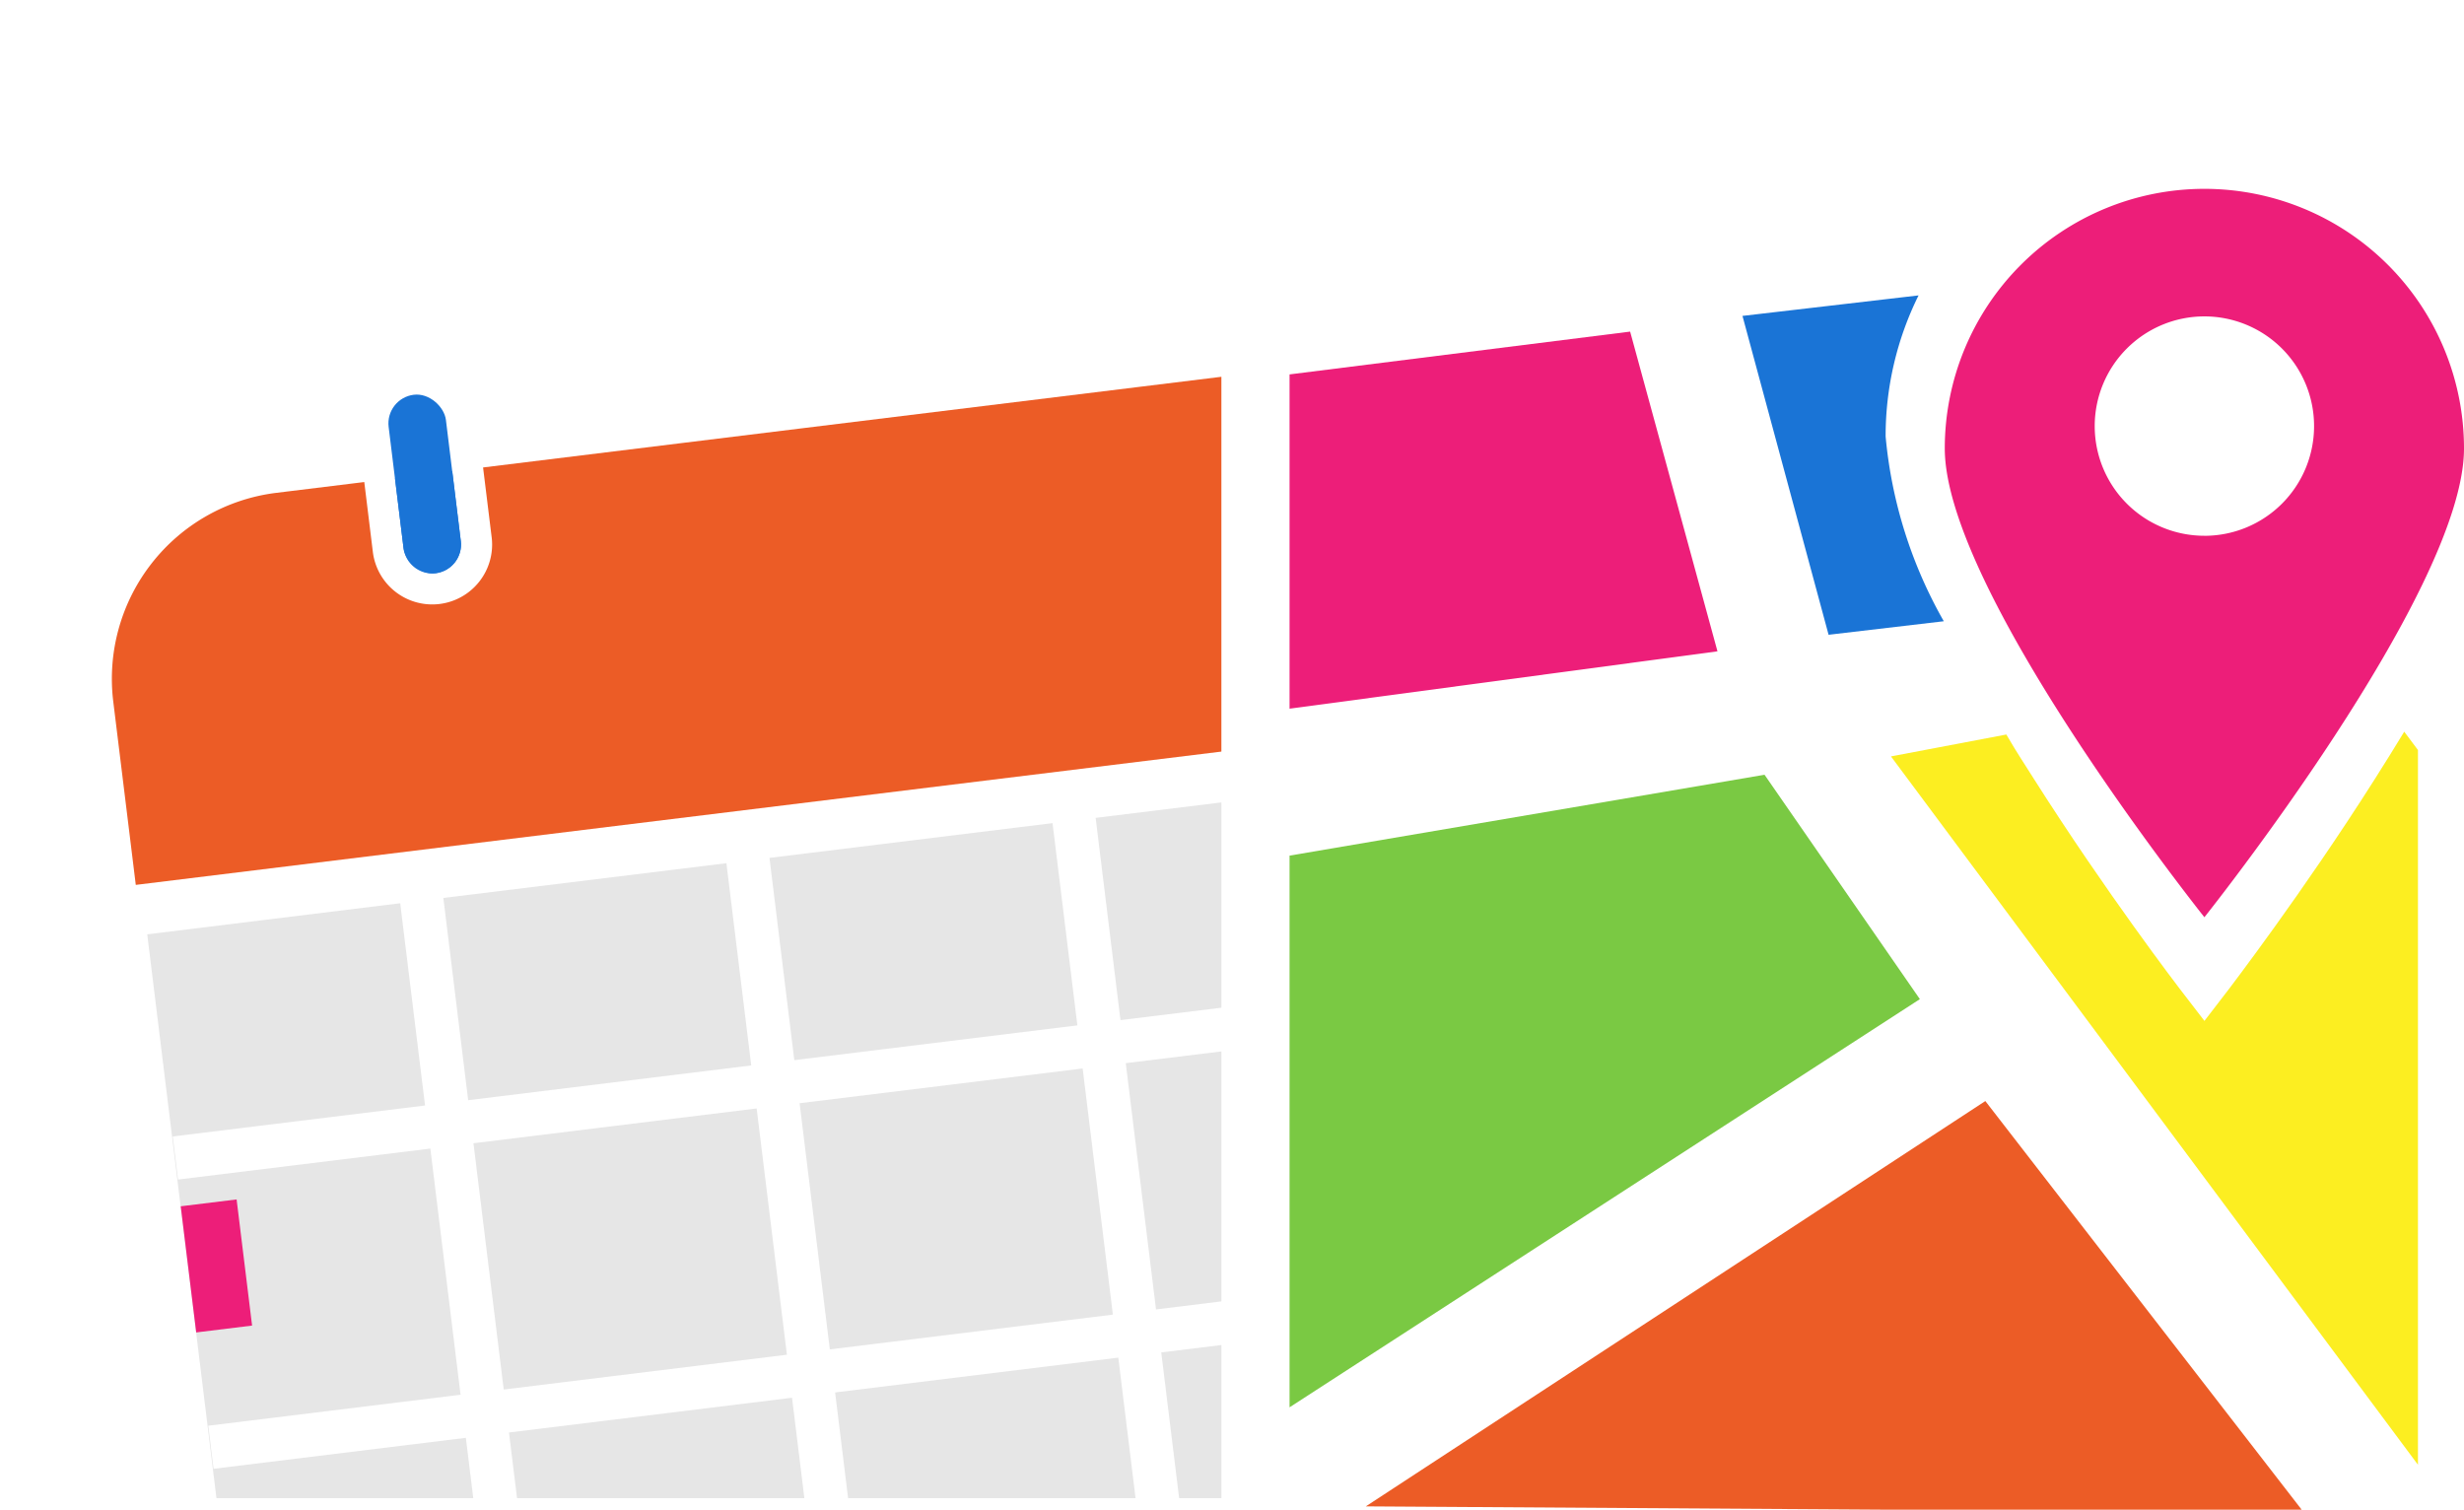 <svg xmlns="http://www.w3.org/2000/svg" xmlns:xlink="http://www.w3.org/1999/xlink" width="74.857" height="45.864" viewBox="0 0 74.857 45.864">
  <defs>
    <clipPath id="clip-path">
      <rect id="Rectangle_509" data-name="Rectangle 509" width="37.106" height="45.513" fill="none"/>
    </clipPath>
  </defs>
  <g id="Group_1721" data-name="Group 1721" transform="translate(-856.161 -137.5)">
    <g id="Group_1734" data-name="Group 1734" transform="translate(856.161 137.5)">
      <g id="Group_1724" data-name="Group 1724" transform="translate(39.177 10.078)">
        <g id="Group_1723" data-name="Group 1723">
          <g id="Group_1721-2" data-name="Group 1721" transform="translate(2.318 23.371)">
            <path id="Path_1963" data-name="Path 1963" d="M1110.737,327.5h-12.714l-15.717-.1,18.821-12.313Z" transform="translate(-1082.307 -315.087)" fill="#ec5c26"/>
          </g>
          <g id="Group_1722" data-name="Group 1722" transform="translate(0 13.458)">
            <path id="Path_1964" data-name="Path 1964" d="M1070,264.91v16.76l19.149-12.4-4.719-6.817Z" transform="translate(-1070 -262.453)" fill="#7ac943"/>
          </g>
          <path id="Path_1965" data-name="Path 1965" d="M1083,200.712,1080.347,191,1070,192.3v10.155Z" transform="translate(-1070 -191.004)" fill="#ed1e79"/>
        </g>
      </g>
      <g id="Group_1725" data-name="Group 1725" transform="translate(52.937 8.974)">
        <path id="Path_1966" data-name="Path 1966" d="M1147.4,189.429a9.626,9.626,0,0,1,1-4.287l-5.349.623,2.616,9.687,3.5-.411A13.869,13.869,0,0,1,1147.4,189.429Z" transform="translate(-1143.051 -185.142)" fill="#1a74d6"/>
      </g>
      <g id="Group_1726" data-name="Group 1726" transform="translate(57.448 22.228)">
        <path id="Path_1967" data-name="Path 1967" d="M1181.693,256.964c-2.182,3.442-4.4,6.33-4.418,6.359l-.752.978-.752-.978c-.022-.029-2.236-2.917-4.419-6.359-.441-.7-.47-.72-.847-1.363l-3.505.665,16.01,21.519V256.072l-.417-.557C1182.31,255.985,1182.008,256.466,1181.693,256.964Z" transform="translate(-1167 -255.515)" fill="#fcee21"/>
      </g>
      <g id="Group_1733" data-name="Group 1733" transform="translate(0)">
        <g id="Group_1732" data-name="Group 1732" clip-path="url(#clip-path)">
          <g id="Group_1731" data-name="Group 1731" transform="translate(3.393 8.587)">
            <path id="Path_1968" data-name="Path 1968" d="M935.826,305.485l-.254-2.072-7.831.962.941,7.665-1.309.161-.941-7.665-8.787,1.079.941,7.665-1.309.161-.941-7.665-8.6,1.056.941,7.665-1.309.161-.941-7.665-8.6,1.056.941,7.665-1.309.161-.941-7.665-7.665.941-.161-1.309,7.665-.941-.918-7.478-7.665.941-.161-1.309,7.665-.941-.918-7.478-7.665.941-.161-1.309,7.665-.941-.755-6.144-7.685.944,3.327,27.1a5.667,5.667,0,0,0,6.3,4.92l35.52-4.361A5.667,5.667,0,0,0,935.826,305.485Z" transform="translate(-884.679 -264.33)" fill="#e6e6e6"/>
            <g id="Group_1727" data-name="Group 1727" transform="translate(10.991 21.51)">
              <rect id="Rectangle_493" data-name="Rectangle 493" width="8.664" height="7.534" transform="translate(1.079 13.421) rotate(-7)" fill="#e6e6e6"/>
              <rect id="Rectangle_494" data-name="Rectangle 494" width="8.664" height="7.534" transform="matrix(0.993, -0.122, 0.122, 0.993, 0, 4.634)" fill="#e6e6e6"/>
              <rect id="Rectangle_495" data-name="Rectangle 495" width="8.664" height="7.534" transform="matrix(0.993, -0.122, 0.122, 0.993, 10.987, 12.204)" fill="#e6e6e6"/>
              <rect id="Rectangle_496" data-name="Rectangle 496" width="8.664" height="7.534" transform="translate(9.908 3.418) rotate(-7)" fill="#e6e6e6"/>
              <rect id="Rectangle_497" data-name="Rectangle 497" width="7.89" height="7.534" transform="matrix(0.993, -0.122, 0.122, 0.993, 30.991, 9.748)" fill="#e6e6e6"/>
              <rect id="Rectangle_498" data-name="Rectangle 498" width="7.89" height="7.534" transform="translate(29.912 0.962) rotate(-7)" fill="#e6e6e6"/>
              <rect id="Rectangle_499" data-name="Rectangle 499" width="8.853" height="7.534" transform="matrix(0.993, -0.122, 0.122, 0.993, 19.817, 2.201)" fill="#e6e6e6"/>
              <rect id="Rectangle_500" data-name="Rectangle 500" width="8.853" height="7.534" transform="translate(20.895 10.988) rotate(-7)" fill="#e6e6e6"/>
            </g>
            <g id="Group_1729" data-name="Group 1729" transform="translate(2.097 22.32)">
              <g id="Group_1728" data-name="Group 1728" transform="translate(0 0)">
                <rect id="Rectangle_501" data-name="Rectangle 501" width="1.711" height="3.861" transform="translate(0 5.739) rotate(-7)" fill="#ed1e79"/>
                <rect id="Rectangle_502" data-name="Rectangle 502" width="1.711" height="3.861" transform="translate(45.039 0.209) rotate(-7)"/>
              </g>
            </g>
            <rect id="Rectangle_503" data-name="Rectangle 503" width="1.753" height="5.462" rx="0.877" transform="translate(8.307 3.512) rotate(-7)" fill="#1a74d6"/>
            <path id="Path_1969" data-name="Path 1969" d="M925.966,215.841a.88.88,0,0,0,.87.77.853.853,0,0,0,.107-.007.879.879,0,0,0,.763-.977l-.26-2.121-1.74.214Z" transform="translate(-917.099 -207.777)" fill="#1a74d6"/>
            <rect id="Rectangle_504" data-name="Rectangle 504" width="1.753" height="5.462" rx="0.877" transform="translate(35.17 0.214) rotate(-7)" fill="#1a74d6"/>
            <g id="Group_1730" data-name="Group 1730" transform="translate(0 1.967)">
              <path id="Path_1970" data-name="Path 1970" d="M1068.586,198.33a.88.88,0,0,0,.87.77.853.853,0,0,0,.107-.007.879.879,0,0,0,.763-.977l-.26-2.121-1.74.214Z" transform="translate(-1032.857 -195.531)" fill="#1a74d6"/>
              <path id="Path_1971" data-name="Path 1971" d="M926.978,198.508a5.693,5.693,0,0,0-6.321-4.933l-2.5.307.26,2.121a1.818,1.818,0,0,1-3.609.443l-.26-2.121L891.3,197.18l.261,2.121a1.818,1.818,0,0,1-3.61.443l-.26-2.121-2.689.33a5.692,5.692,0,0,0-4.94,6.316l.687,5.592,46.919-5.761Z" transform="translate(-880.017 -193.533)" fill="#ec5c26"/>
            </g>
            <rect id="Rectangle_505" data-name="Rectangle 505" width="8.664" height="6.19" transform="translate(10.076 18.692) rotate(-7)" fill="#e6e6e6"/>
            <rect id="Rectangle_506" data-name="Rectangle 506" width="8.664" height="6.19" transform="translate(19.984 17.475) rotate(-7)" fill="#e6e6e6"/>
            <rect id="Rectangle_507" data-name="Rectangle 507" width="8.853" height="6.19" transform="translate(29.893 16.259) rotate(-7)" fill="#e6e6e6"/>
            <rect id="Rectangle_508" data-name="Rectangle 508" width="7.89" height="6.19" transform="matrix(0.993, -0.122, 0.122, 0.993, 39.988, 15.019)" fill="#e6e6e6"/>
          </g>
        </g>
      </g>
      <path id="Path_1972" data-name="Path 1972" d="M1183.569,167.96a7.887,7.887,0,0,0-7.887,7.887c0,4.356,7.887,14.241,7.887,14.241s7.887-9.885,7.887-14.241A7.887,7.887,0,0,0,1183.569,167.96Zm0,10.539a3.332,3.332,0,1,1,3.332-3.332A3.331,3.331,0,0,1,1183.569,178.5Z" transform="translate(-1116.599 -162.223)" fill="#ed1e79"/>
    </g>
  </g>
</svg>
